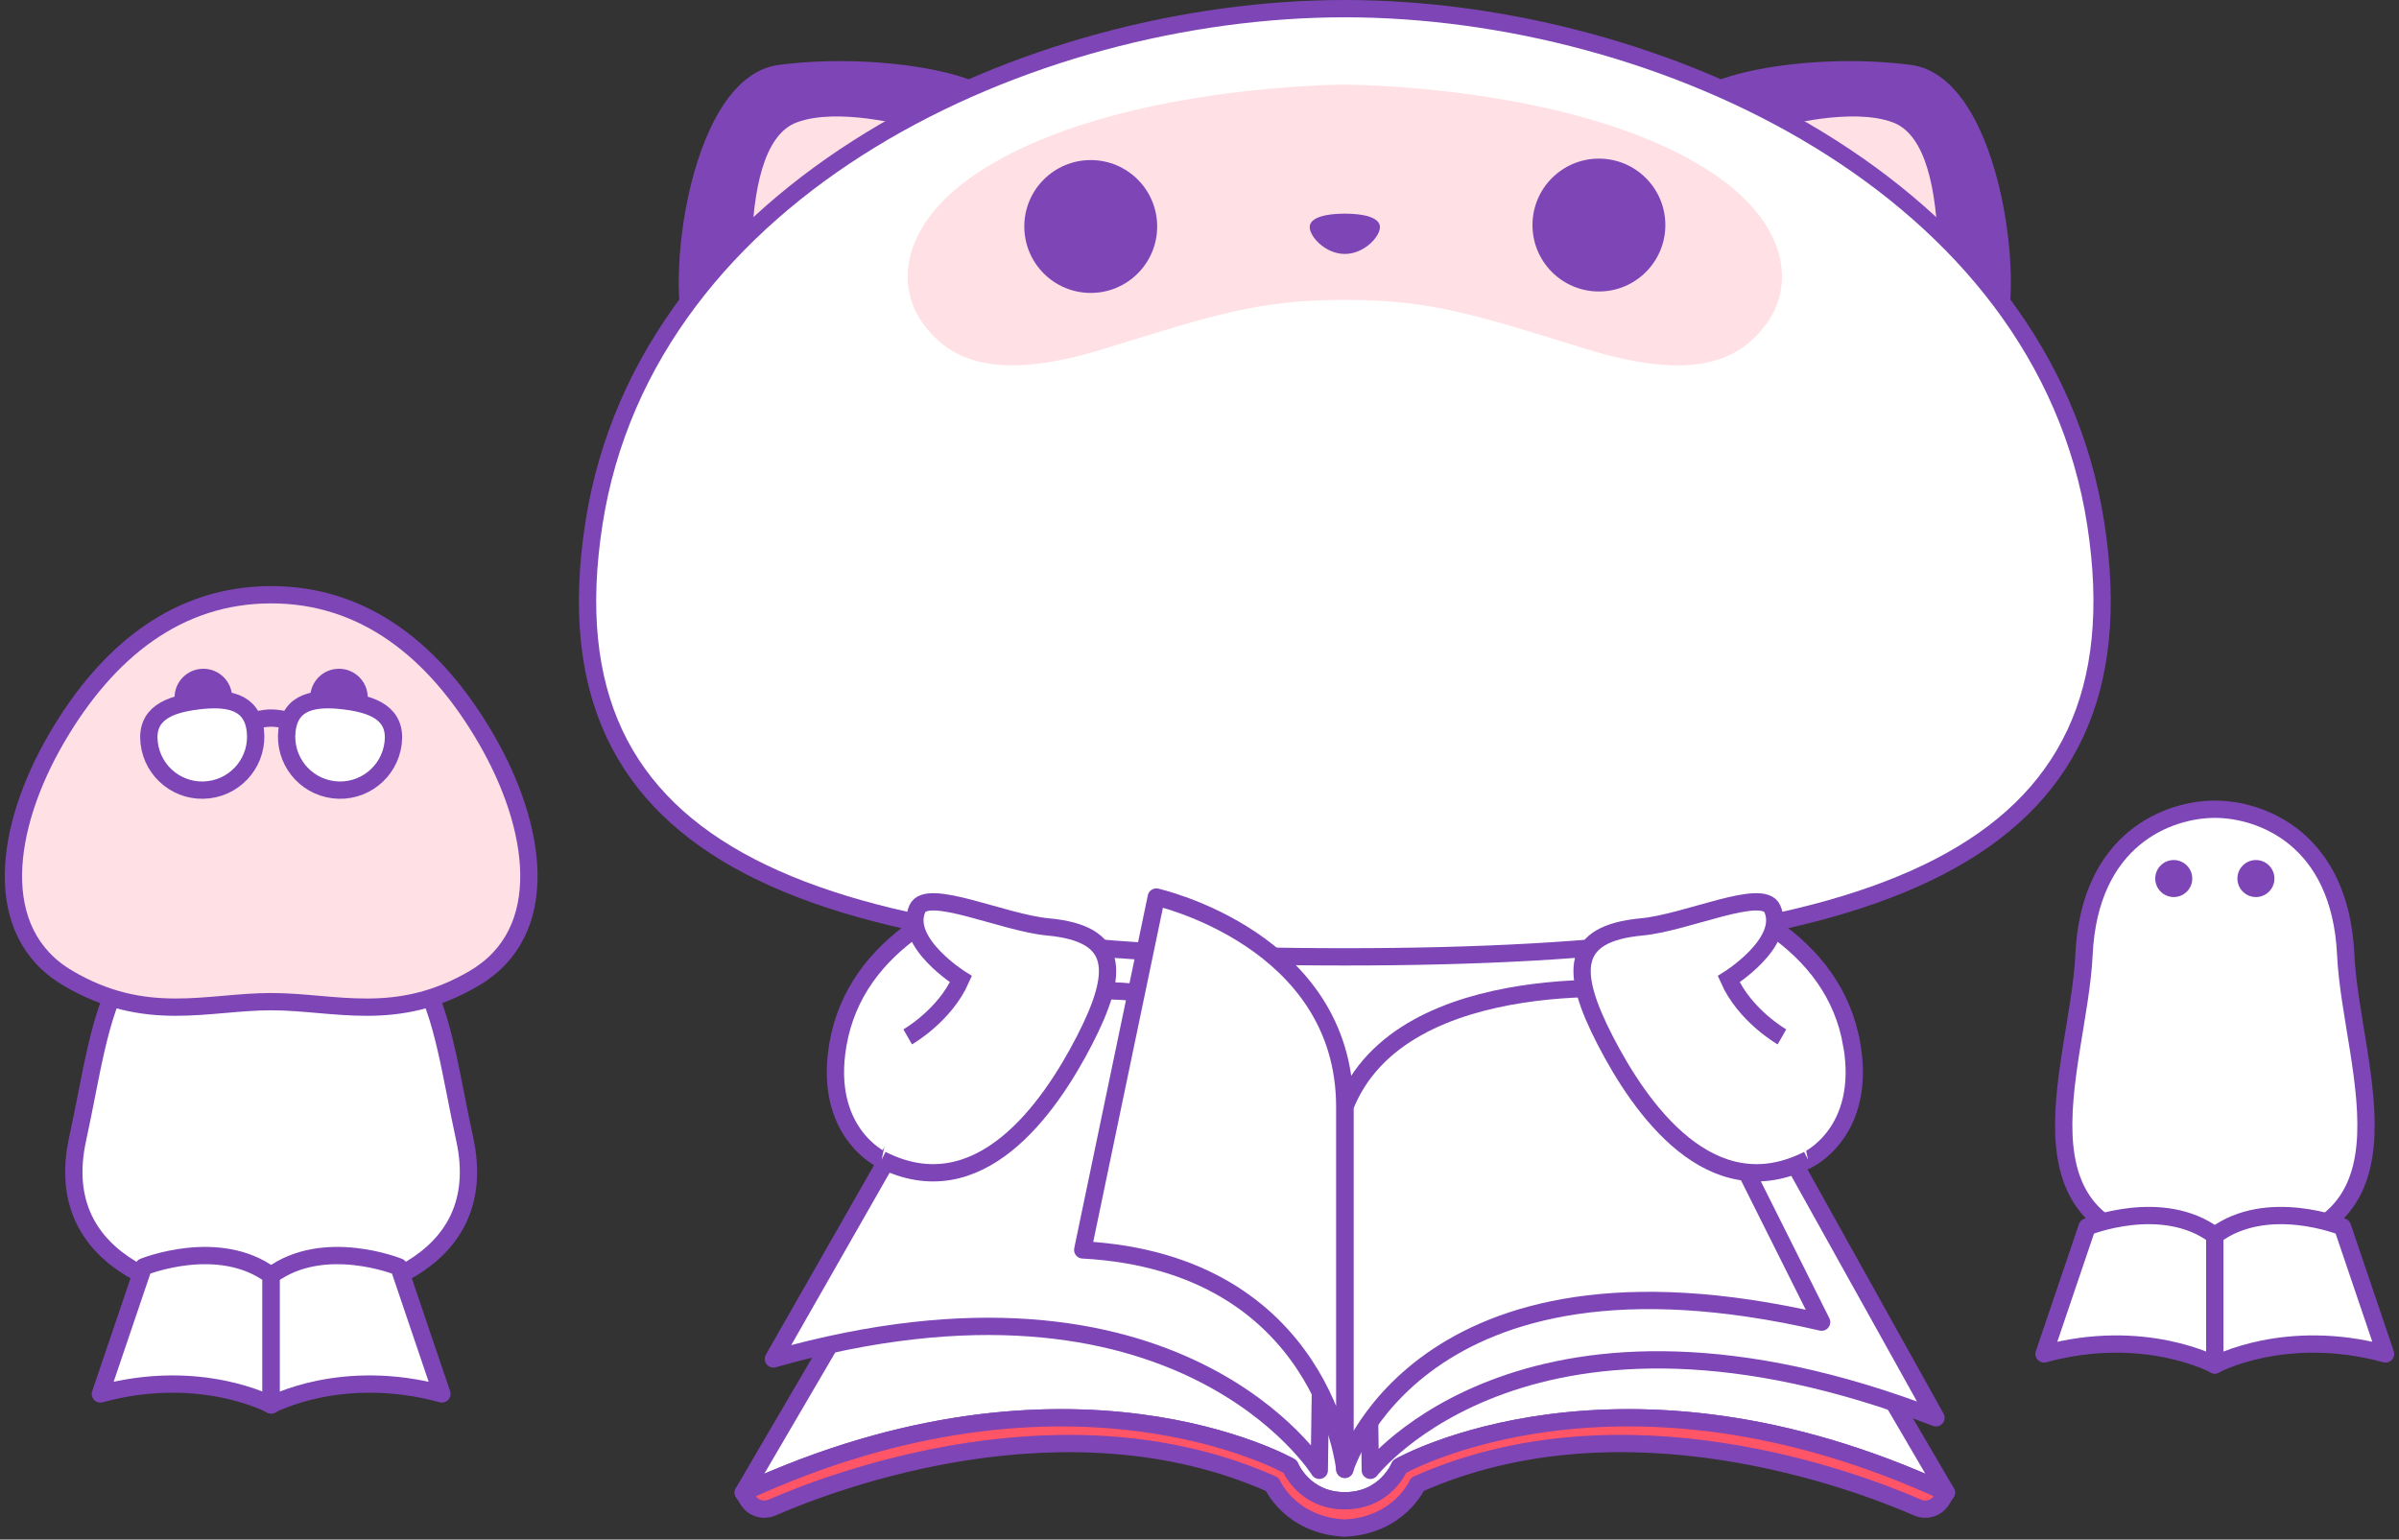 <svg width="416" height="267" viewBox="0 0 416 267" fill="none" xmlns="http://www.w3.org/2000/svg">
<rect x="0" y="0" width="416" height="267" fill="#333333" stroke="none"/>
<g clip-path="url(#clip0_1398_21352)">
<path d="M321.1 181.14C315 145.86 251.25 146.21 233.2 146.21C215.15 146.21 151.4 145.86 145.3 181.14C142.67 196.35 152.89 201.1 152.89 201.1H313.52C313.52 201.1 323.74 196.35 321.11 181.14H321.1Z" fill="white" stroke="#7D45B6" stroke-width="3" stroke-miterlimit="10"/>
<path d="M172.84 17.9C174.01 13.42 153.59 8.87 135.06 11.25C118.56 13.37 114.86 53.66 119.61 59.25C124.36 64.84 168.56 34.3 172.84 17.9Z" fill="#7D45B6"/>
<path d="M157.4 21.94C157.43 21.89 145.26 18.56 138.15 21.23C132.45 23.37 130.55 32.88 130.31 43.73C130.31 43.73 151.71 31.68 157.4 21.94Z" fill="#FFE0E4"/>
<path d="M293.55 17.9C292.38 13.42 312.8 8.87 331.33 11.25C347.83 13.37 351.53 53.66 346.78 59.25C342.03 64.84 297.83 34.3 293.55 17.9Z" fill="#7D45B6"/>
<path d="M309 21.94C308.97 21.89 321.14 18.56 328.25 21.23C333.95 23.37 335.85 32.88 336.09 43.73C336.09 43.73 314.69 31.68 309 21.94Z" fill="#FFE0E4"/>
<path d="M363.42 90.85C354.39 32.39 287.85 1.5 233.2 1.5C178.55 1.5 112.01 32.39 102.98 90.85C93.95 149.31 141 165.94 233.2 165.94C325.4 165.94 372.45 149.31 363.42 90.85Z" fill="white" stroke="#7D45B6" stroke-width="3" stroke-miterlimit="10"/>
<path d="M295.8 29.27C272.59 14.68 233.2 14.68 233.2 14.68C233.2 14.68 193.81 14.68 170.6 29.27C155.98 38.45 155.33 49.45 159.91 55.9C164.49 62.34 172.33 66.41 191.49 60.48C210.65 54.54 218.41 52 233.2 52C247.99 52 255.75 54.54 274.91 60.48C294.07 66.42 301.91 62.35 306.49 55.9C311.07 49.46 310.41 38.46 295.8 29.27Z" fill="#FFE0E4"/>
<path d="M239.29 39.39C239.29 41.05 236.56 44.04 233.2 44.04C229.84 44.04 227.11 41.05 227.11 39.39C227.11 37.73 229.84 37.05 233.2 37.05C236.56 37.05 239.29 37.73 239.29 39.39Z" fill="#7D45B6"/>
<path d="M189.14 50.8C195.502 50.8 200.66 45.642 200.66 39.28C200.66 32.917 195.502 27.76 189.14 27.76C182.778 27.76 177.62 32.917 177.62 39.28C177.62 45.642 182.778 50.8 189.14 50.8Z" fill="#7D45B6"/>
<path d="M277.26 50.55C283.622 50.55 288.78 45.392 288.78 39.03C288.78 32.667 283.622 27.51 277.26 27.51C270.898 27.51 265.74 32.667 265.74 39.03C265.74 45.392 270.898 50.55 277.26 50.55Z" fill="#7D45B6"/>
<path d="M294.98 186.13C294.98 186.13 233.2 174.96 233.2 201.1C233.2 174.96 171.42 186.13 171.42 186.13L128.89 258.84C185.68 232.58 223.7 254.33 223.7 254.33C223.7 254.33 226.08 260.27 233.2 260.27C240.32 260.27 242.7 254.33 242.7 254.33C242.7 254.33 280.72 232.59 337.51 258.84L294.98 186.13Z" fill="white" stroke="#7D45B6" stroke-width="3" stroke-linecap="round" stroke-linejoin="round"/>
<path d="M228.77 254.99C228.77 254.99 204.44 215.73 134.11 235.67L168.92 174.68C168.92 174.68 210.47 161.82 229.7 190.29L228.77 254.99Z" fill="white" stroke="#7D45B6" stroke-width="3" stroke-linecap="round" stroke-linejoin="round"/>
<path d="M237.62 254.99C237.62 254.99 265.51 218.81 335.71 245.88L301.1 183.76C301.1 183.76 246.68 173.66 236.69 190.29L237.62 254.99Z" fill="white" stroke="#7D45B6" stroke-width="3" stroke-linecap="round" stroke-linejoin="round"/>
<path d="M242.7 254.33C242.7 254.33 240.32 260.27 233.2 260.27C226.08 260.27 223.7 254.33 223.7 254.33C223.7 254.33 185.68 232.59 128.89 258.84L129.71 260.15C130.59 261.56 132.37 262.11 133.89 261.44C144.43 256.85 184.81 241.46 220.61 257.41C220.61 257.41 223.7 264.54 233.2 265.01C242.7 264.53 245.79 257.41 245.79 257.41C281.59 241.45 321.97 256.85 332.51 261.44C334.03 262.1 335.81 261.56 336.69 260.15L337.51 258.84C280.72 232.58 242.7 254.33 242.7 254.33Z" fill="#FF5566" stroke="#7D45B6" stroke-width="3" stroke-linecap="round" stroke-linejoin="round"/>
<path d="M233.2 254.81C233.2 254.81 245.66 213.02 315.88 229.29L287.11 171.79C287.11 171.79 243.06 166.78 233.2 191.97V254.82V254.81Z" fill="white" stroke="#7D45B6" stroke-width="3" stroke-linecap="round" stroke-linejoin="round"/>
<path d="M233.2 254.81C233.2 254.81 229.63 219.03 187.75 216.76L200.51 155.57C200.51 155.57 233.19 162.85 233.19 191.96V254.81H233.2Z" fill="white" stroke="#7D45B6" stroke-width="3" stroke-linecap="round" stroke-linejoin="round"/>
<path d="M157.4 179.82C157.4 179.82 163.82 176.16 166.63 169.81C166.63 169.81 156.5 163.48 159.06 157.62C160.72 153.82 173.93 160.03 181.74 160.75C194.17 161.9 194.17 168.55 188.05 180.43C181.93 192.31 169.75 209.66 152.88 201.1" fill="white"/>
<path d="M157.4 179.82C157.4 179.82 163.82 176.16 166.63 169.81C166.63 169.81 156.5 163.48 159.06 157.62C160.72 153.82 173.93 160.03 181.74 160.75C194.17 161.9 194.17 168.55 188.05 180.43C181.93 192.31 169.75 209.66 152.88 201.1" stroke="#7D45B6" stroke-width="3" stroke-miterlimit="10"/>
<path d="M309 179.82C309 179.82 302.58 176.16 299.77 169.81C299.77 169.81 309.9 163.48 307.34 157.62C305.68 153.82 292.47 160.03 284.66 160.75C272.23 161.9 272.23 168.55 278.35 180.43C284.47 192.31 296.65 209.66 313.52 201.1" fill="white"/>
<path d="M309 179.82C309 179.82 302.58 176.16 299.77 169.81C299.77 169.81 309.9 163.48 307.34 157.62C305.68 153.82 292.47 160.03 284.66 160.75C272.23 161.9 272.23 168.55 278.35 180.43C284.47 192.31 296.65 209.66 313.52 201.1" stroke="#7D45B6" stroke-width="3" stroke-miterlimit="10"/>
<path d="M80.58 197.52C75.72 175.28 75.88 157.15 47.02 157.15C18.16 157.15 18.32 175.27 13.46 197.52C8.6 219.76 31.81 225.8 47.02 225.8C62.23 225.8 85.44 219.76 80.58 197.52Z" fill="white" stroke="#7D45B6" stroke-width="3" stroke-miterlimit="10"/>
<path d="M84.27 128.09C75.36 112.76 63.06 103.14 47.02 103.14C30.98 103.14 18.68 112.76 9.77 128.09C0.86 143.42 -1.81 161.6 11.73 169.61C25.27 177.62 35.97 173.71 47.02 173.71C58.07 173.71 68.76 177.63 82.31 169.61C95.86 161.59 93.18 143.41 84.27 128.09Z" fill="#FFE0E4" stroke="#7D45B6" stroke-width="3" stroke-miterlimit="10"/>
<path d="M35.26 125.96C38.016 125.96 40.25 123.726 40.25 120.97C40.25 118.214 38.016 115.98 35.26 115.98C32.504 115.98 30.27 118.214 30.27 120.97C30.27 123.726 32.504 125.96 35.26 125.96Z" fill="#7D45B6"/>
<path d="M44.27 126.64C44.89 131.72 41.28 136.34 36.19 136.96C31.1 137.58 26.49 133.97 25.87 128.88C25.25 123.79 29.23 122.16 34.31 121.54C39.39 120.92 43.65 121.56 44.27 126.64Z" fill="white" stroke="#7D45B6" stroke-width="3" stroke-miterlimit="10"/>
<path d="M58.78 125.96C61.536 125.96 63.77 123.726 63.77 120.97C63.77 118.214 61.536 115.98 58.78 115.98C56.024 115.98 53.79 118.214 53.79 120.97C53.79 123.726 56.024 125.96 58.78 125.96Z" fill="#7D45B6"/>
<path d="M49.77 126.64C49.15 131.72 52.76 136.34 57.85 136.96C62.93 137.58 67.55 133.97 68.17 128.88C68.79 123.79 64.81 122.16 59.73 121.54C54.65 120.92 50.39 121.56 49.77 126.64Z" fill="white" stroke="#7D45B6" stroke-width="3" stroke-miterlimit="10"/>
<path d="M50.14 125.01C50.14 125.01 48.54 124.53 47.02 124.53C45.51 124.53 43.9 125.01 43.9 125.01" stroke="#7D45B6" stroke-width="3" stroke-miterlimit="10"/>
<path d="M47.02 243.64C47.02 243.64 34.78 236.99 17.41 241.74L24.88 219.71C24.88 219.71 37.88 214.42 47.02 221.19V243.65V243.64Z" fill="white" stroke="#7D45B6" stroke-width="3" stroke-linecap="round" stroke-linejoin="round"/>
<path d="M47.02 243.64C47.02 243.64 59.26 236.99 76.63 241.74L69.16 219.71C69.16 219.71 56.16 214.42 47.02 221.19V243.65V243.64Z" fill="white" stroke="#7D45B6" stroke-width="3" stroke-linecap="round" stroke-linejoin="round"/>
<path d="M406.76 165.55C405.81 145.35 392.03 140.34 384.07 140.34C376.11 140.34 362.33 145.35 361.38 165.55C360.43 185.75 345.82 216.76 384.07 216.76C422.32 216.76 407.71 185.75 406.76 165.55Z" fill="white" stroke="#7D45B6" stroke-width="3" stroke-miterlimit="10"/>
<path d="M376.94 155.57C378.713 155.57 380.15 154.133 380.15 152.36C380.15 150.587 378.713 149.15 376.94 149.15C375.167 149.15 373.73 150.587 373.73 152.36C373.73 154.133 375.167 155.57 376.94 155.57Z" fill="#7D45B6"/>
<path d="M391.19 155.57C392.963 155.57 394.4 154.133 394.4 152.36C394.4 150.587 392.963 149.15 391.19 149.15C389.417 149.15 387.98 150.587 387.98 152.36C387.98 154.133 389.417 155.57 391.19 155.57Z" fill="#7D45B6"/>
<path d="M384.06 236.7C384.06 236.7 371.82 230.05 354.45 234.8L361.92 212.77C361.92 212.77 374.92 207.48 384.06 214.25V236.71V236.7Z" fill="white" stroke="#7D45B6" stroke-width="3" stroke-linecap="round" stroke-linejoin="round"/>
<path d="M384.06 236.7C384.06 236.7 396.3 230.05 413.67 234.8L406.2 212.77C406.2 212.77 393.2 207.48 384.06 214.25V236.71V236.7Z" fill="white" stroke="#7D45B6" stroke-width="3" stroke-linecap="round" stroke-linejoin="round"/>
</g>
<defs>
<clipPath id="clip0_1398_21352">
<rect width="414.34" height="266.52" fill="white" transform="translate(0.83)"/>
</clipPath>
</defs>
</svg>
